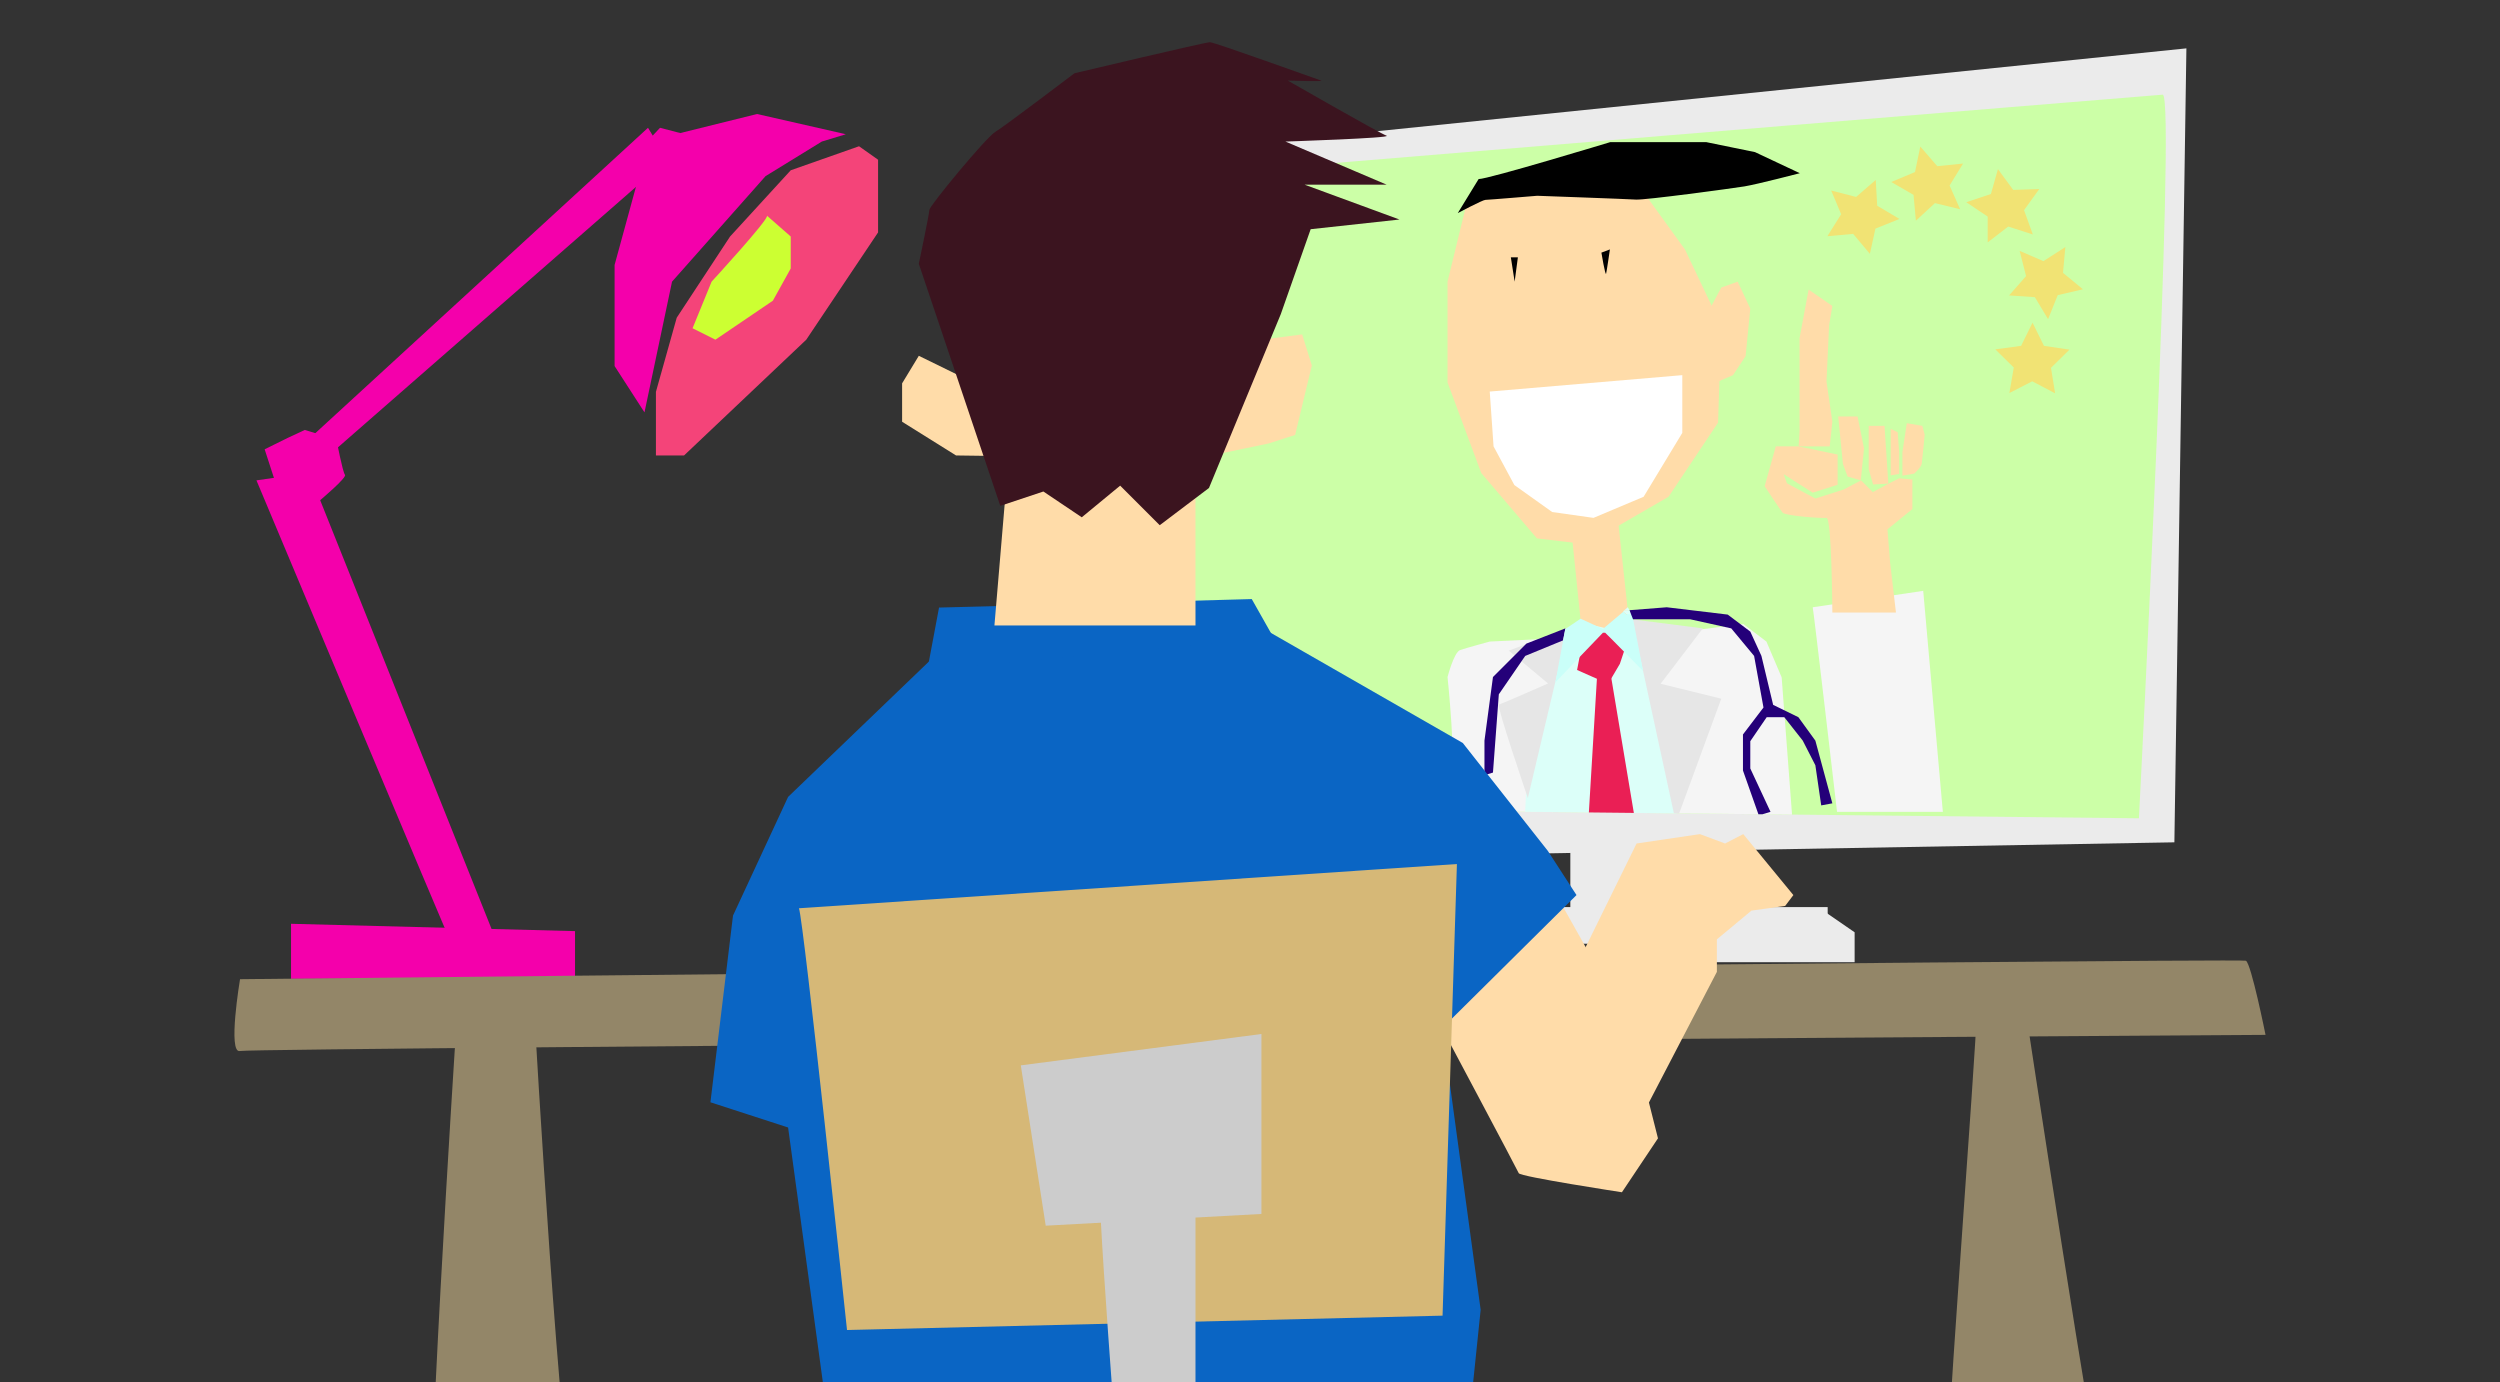 <?xml version="1.0" encoding="utf-8"?>
<!-- Generator: Adobe Illustrator 25.0.0, SVG Export Plug-In . SVG Version: 6.00 Build 0)  -->
<svg version="1.1" id="Livello_1" xmlns="http://www.w3.org/2000/svg" xmlns:xlink="http://www.w3.org/1999/xlink" x="0px" y="0px"
	 width="853px" height="471.6px" viewBox="0 0 853 471.6" style="enable-background:new 0 0 853 471.6;" xml:space="preserve">
<rect x="0" y="0" width="853" height="471.6" fill="#333333" stroke="none"/>
<style type="text/css">
	.st0{fill:#F44479;}
	.st1{fill:#F400AB;}
	.st2{fill:#CCFF32;}
	.st3{fill:#EBEBEB;}
	.st4{fill:#CCFFA7;}
	.st5{fill:#F1E374;}
	.st6{clip-path:url(#SVGID_2_);}
	.st7{fill:#F5F5F5;}
	.st8{fill:#DCFFF9;}
	.st9{fill:#FFDCA9;}
	.st10{fill:#E6E6E6;}
	.st11{fill:#FFFFFF;}
	.st12{fill:#EA1F55;}
	.st13{fill:#240079;}
	.st14{fill:#CAFFF9;}
	.st15{fill:none;}
	.st16{fill:#938668;}
	.st17{fill:#0A65C4;}
	.st18{fill:#D6B877;}
	.st19{fill:#CCCCCC;}
	.st20{fill:#3B141F;}
</style>
<g>
	<g>
		<polygon class="st0" points="293.1,49.9 269.8,58.1 249.1,80.7 230.9,108.4 223.8,133.7 223.8,155.4 233.4,155.4 275.1,115.9 
			299.6,79.3 299.6,54.5 		"/>
		<polygon class="st1" points="99.3,315.2 99.3,334 196.2,334 196.2,317.7 		"/>
		<path class="st1" d="M154.5,323c-0.8-1.2-67-159.1-67-159.1l18-2.6l62.2,155.6L154.5,323z"/>
		<path class="st1" d="M90.3,153.3l4.9,15.1l14,2.3c0,0,9.3-7.8,8.5-8.7c-0.8-1-2.9-12-2.9-12l-10.8-3.3l-5.8,2.7L90.3,153.3z"/>
		<polygon class="st1" points="99.3,155.4 221.1,43.6 223.4,47.4 227.6,54.5 105.4,161.3 		"/>
		<polygon class="st1" points="232.1,45.4 236.2,51.5 224.4,61.3 211.3,65.4 215,54.5 225.2,43.6 		"/>
		<polygon class="st1" points="288.6,45.8 258.3,38.9 232.1,45.4 218.2,59.3 209.7,90.4 209.7,124.9 219.9,140.7 229.3,96.1 
			261.2,60.1 280.4,48.3 		"/>
		<path class="st2" d="M261.7,73.6c0.7,1.2-18.9,22.5-18.9,22.5l-6.5,15.9l7.8,3.9l19.6-13.3l6.1-11V80.7L261.7,73.6z"/>
	</g>
	<g>
		<polygon class="st3" points="385.5,53.4 394.4,293.5 741.9,287.4 746,16.5 		"/>
		<path class="st4" d="M400,60.2v215.5l329.8,3.5c0,0,12.9-247.2,8.1-246.9C733.1,32.6,400,60.2,400,60.2z"/>
		<g>
			<polygon class="st5" points="655.2,50 661,56.7 669.8,55.8 665.2,63.3 668.8,71.4 660.2,69.3 653.7,75.3 652.9,66.5 645.3,62.1 
				653.4,58.7 			"/>
			<polygon class="st5" points="624.8,65 633.3,67.2 640,61.4 640.5,70.2 648.1,74.7 639.9,78 638,86.6 632.3,79.8 623.5,80.6 
				628.2,73.1 			"/>
			<polygon class="st5" points="695.8,64.5 690.6,71.7 693.6,80 685.2,77.3 678.2,82.7 678.2,73.9 670.9,69 679.3,66.2 681.7,57.7 
				686.9,64.8 			"/>
			<polygon class="st5" points="710.7,98.7 702.1,100.7 698.8,108.9 694.3,101.4 685.5,100.8 691.3,94.2 689.1,85.6 697.2,89.1 
				704.7,84.3 703.9,93.1 			"/>
			<polygon class="st5" points="701.2,134.2 693.4,130.1 685.6,134.1 687.1,125.4 680.8,119.2 689.6,118 693.5,110.1 697.4,118 
				706.1,119.3 699.8,125.5 			"/>
		</g>
		<g>
			<defs>
				<path id="SVGID_1_" d="M400,60.2v215.5l329.8,3.5c0,0,12.9-247.2,8.1-246.9C733.1,32.6,400,60.2,400,60.2z"/>
			</defs>
			<clipPath id="SVGID_2_">
				<use xlink:href="#SVGID_1_"  style="overflow:visible;"/>
			</clipPath>
			<g class="st6">
				<path class="st7" d="M495,266.5c2-5.8-1.1-35.5-1.1-35.5s2.2-8.5,4.3-9.2c2-0.7,10.1-2.9,10.1-2.9l63.8-3.1l22.7-2.9l7.9,6
					l5.2,12.2l3.6,47.6c0,0-28.5,13.9-33.9,13.9s-77.4-2-77.4-2L495,266.5z"/>
				<path class="st8" d="M530.8,216c0.7-0.2,15.2-6.3,15.2-6.3l14.6,4.7l11.4,58.8v19.3l-52.5,3.6l2-43.2l8.3-23.7L530.8,216z"/>
				<polygon class="st9" points="500.9,67.4 493.9,96.1 493.9,130.5 505.4,161.4 524.4,183.7 541.3,185.7 569.3,169.5 586.2,144.2 
					587.3,111.2 574.9,85.1 562.1,67.4 536.8,57.3 523.8,58.8 				"/>
				<path class="st10" d="M535,214.4l-13.7,57.9c0,0-10.8-31.7-9.9-31.9s16.8-7.2,16.8-7.2L514.8,222L535,214.4z"/>
				<polygon class="st10" points="556.8,211.3 571.8,280.6 587.3,238.4 566.6,233.3 581,214.4 				"/>
				<polygon points="515.5,87.8 516.8,96.1 517.9,87.8 				"/>
				<path d="M546.4,86.2c0,0,1.3,7.9,1.6,7.2c0.2-0.7,1.3-8.3,1.3-8.3L546.4,86.2z"/>
				<polygon class="st11" points="508.3,133.6 574,128 574,147.7 560.8,169.5 543.7,176.7 529.6,174.7 516.7,165.5 509.6,152.3 				
					"/>
				<polygon class="st9" points="581.9,108.2 587.3,98.1 592.9,96.1 597.2,105.3 595.6,121.5 591.3,128 586.2,130.2 				"/>
				<path class="st9" d="M536.3,182.5l3.1,30.1c0,0,7.4,1.3,8.4,1.8c1,0.4,7.7-5.2,7.7-5.2l-3.4-31.4L536.3,182.5z"/>
				<polygon class="st12" points="540.6,215.5 538.1,228.6 548.7,233.3 552.7,226.5 555.6,217.8 550.9,214.4 				"/>
				<polygon class="st12" points="545.1,227.7 541.2,292.5 560.6,296.1 548.9,226.1 				"/>
				<path class="st7" d="M618.5,207.2c0.2,0.2,8.3,69.8,8.3,69.8h36.1l-6.7-75.4L618.5,207.2z"/>
				<path class="st9" d="M625.2,209c0,0-0.2-32.6-2-32.3c-1.8,0.2-14.1-0.7-15-1.8c-0.9-1.1-6.1-9-6.1-9l3.8-13.6h7.7l13.4,2.8v10.3
					l-8.5,2.7l-9.9-6.3l1.1,3.1l9.7,5.2l9.7-3.1l3.4-1.8l2.5-1.3l4,4l5.4-2.9l3.6-1.8l4.5,0.4v10.1l-8.5,6.9l0.9,11.3l2,17.1H625.2z
					"/>
				<polygon class="st9" points="614,147.1 614,115.4 617.1,98.8 625.2,104.4 624.1,110.9 623.2,130.2 625.2,143.9 624.3,152.3 
					613.7,152.3 				"/>
				<polygon class="st9" points="627.2,142.1 628.8,158.3 630.4,162.6 634.9,163.9 636,153 633.8,142.1 				"/>
				<polygon class="st9" points="637.6,145.3 637.6,160.1 639.1,165.3 644.3,165 643,145.3 				"/>
				<polygon class="st9" points="645.1,146.3 645.1,157.5 645.1,162.2 648,161.7 648,154.3 647.5,147.5 				"/>
				<path class="st9" d="M650.6,144.4l-1.5,9.9v8l4-0.7c0,0,2.4-2.1,2.6-3.4s1-9.9,1-9.9l-0.8-3L650.6,144.4z"/>
				<path d="M504.5,61.1c3.4,0,44.9-12.6,44.9-12.6h32.8l16.6,3.4l15.3,7.2c0,0-14.6,3.8-18.9,4.5s-33.9,4.7-37,4.5
					c-3.1-0.2-33.7-1.3-33.7-1.3s-16.8,1.4-17.7,1.4c-0.9,0-9.4,4.5-9.4,4.5L504.5,61.1z"/>
				<polygon class="st13" points="534.1,214.4 520.8,219.6 509.4,231 506.5,252.7 506.5,264.5 509.4,263.6 511.4,236.9 520.4,223.8 
					533.3,218.5 534.1,214.4 				"/>
				<polygon class="st8" points="555.4,207.2 554.1,208.3 556,208.2 				"/>
				<polygon class="st8" points="556,208.2 554.1,208.3 553.8,208.6 556,210.5 556.8,209.6 				"/>
				<path class="st14" d="M560.6,228.9l-3.8-19.8l-0.7,0.5l-1-0.1l0,0.3l-1.2-1.1l-7,5.9l-7.6-3.5l-5.2,3.5l-0.8,4.1l-2.6,14.1
					l16.2-16.9c0.3,0,0.5,0,0.8,0C549.9,218,560.6,229,560.6,228.9z"/>
				<polygon class="st15" points="557.2,211.3 557.2,211.3 557.2,211.3 				"/>
				<polygon class="st15" points="556.6,209.8 556,208.2 556.6,209.8 				"/>
				<polygon class="st13" points="619.4,252.7 613.6,244.7 605,240.5 601,223.8 597.2,215.5 589.5,209.7 568.7,207.2 556,208.2 
					556.6,209.8 556.6,209.8 557.2,211.3 557.2,211.3 557.2,211.3 557.2,211.3 576.7,211.3 590.7,214.4 598.5,223.8 601.7,241.4 
					594.7,250.6 594.7,262.9 600.1,278.2 604.1,277 597.2,262.2 597.2,252.9 602.8,244.7 608.8,244.7 615.1,252.7 619.4,261.1 
					621.4,274.8 625.2,274.1 				"/>
			</g>
		</g>
		<rect x="535.8" y="283.6" class="st3" width="47.3" height="29.5"/>
		<rect x="500.7" y="309.5" class="st3" width="122.9" height="12.5"/>
	</g>
	<path class="st3" d="M588.2,309.9c3.7,0.4,32.7,0,32.7,0l11.9,8.2v10.2h-52.3L588.2,309.9z"/>
	<path class="st16" d="M81.9,334.1c0,0-4.3,25.6,0,24.5s691.1-5.5,691.1-5.5s-4.9-24.4-6.7-25.3C764.4,326.9,81.9,334.1,81.9,334.1z
		"/>
	<path class="st9" d="M530.6,304.6l25.3,45l9.8,38.8l-12.3,18.4c0,0-34.7-5.3-35.2-6.5s-26.2-49.5-26.2-49.5l18.8-63L530.6,304.6z"
		/>
	<polygon class="st9" points="537.9,329.5 558.4,287.8 580,284.6 588.6,287.8 594.8,284.6 611.9,305.4 609.1,309.1 597.6,310.7 
		585.8,320.5 585.8,331.6 558.8,383.5 	"/>
	<polygon class="st17" points="268.9,271.9 320.4,222.4 424.3,210.6 499.1,253.5 528.1,290.3 537.9,305.4 492.1,350.8 505.2,446.9 
		499.5,502 285.3,504.9 268.9,384.7 242.4,376.1 250.1,312.4 	"/>
	<path class="st17" d="M320.4,207.3c2.9,0,106.7-2.9,106.7-2.9l7.4,13.1l-118.1,11.1L320.4,207.3z"/>
	<path class="st18" d="M272.6,309.9c1.6,4.1,16.4,143.9,16.4,143.9l203.2-4.9l4.9-154.1L272.6,309.9z"/>
	<polygon class="st9" points="344.2,155.4 339.3,213.4 407.9,213.4 407.9,159.9 	"/>
	<polygon class="st9" points="332.7,130.8 313.5,121.4 307.8,130.8 307.8,143.9 326.2,155.4 348.3,155.7 	"/>
	<polygon class="st9" points="423.5,124.7 413.2,155.4 432.9,151.3 441.9,148.4 447.6,124.7 444.3,114.1 433.5,115.5 	"/>
	<polygon class="st19" points="348.3,363.5 356.8,418.2 430.4,414.2 430.4,352.8 	"/>
	<path class="st19" d="M375.4,408.8c-0.6,8.4,9.4,135.3,9.4,135.3h23.1V406.8L375.4,408.8z"/>
	<path class="st20" d="M313.5,90l27.8,82.6l14.7-4.9l13.1,8.8l13.1-10.8l13.5,13.5l16.8-12.7l24.5-59.3l10.2-29l30.3-3.3L445.1,63
		h28l-34.5-14.7c0,0,36.8-1.2,34.5-2s-33.7-18.8-33.7-18.8s12.7,0.4,11.4,0s-36.4-13.1-38-13.1S366.6,25,366.6,25s-23.7,18-27,20
		s-22.5,25.3-22.5,26.6S313.5,90,313.5,90z"/>
	<path class="st16" d="M155.5,352.8c0,0-11.2,173.7-7.8,173.7c3.5,0,52.9-9.8,48.4-14.7c-4.5-4.9-13.7-164.5-13.7-164.5L155.5,352.8
		z"/>
	<path class="st16" d="M674.3,347.3c0.6,3.3-12.3,168.8-10.4,168.8c1.8,0,56.4-2.5,54-6.7c-2.5-4.3-27-166.3-27-166.3L674.3,347.3z"
		/>
</g>
</svg>
